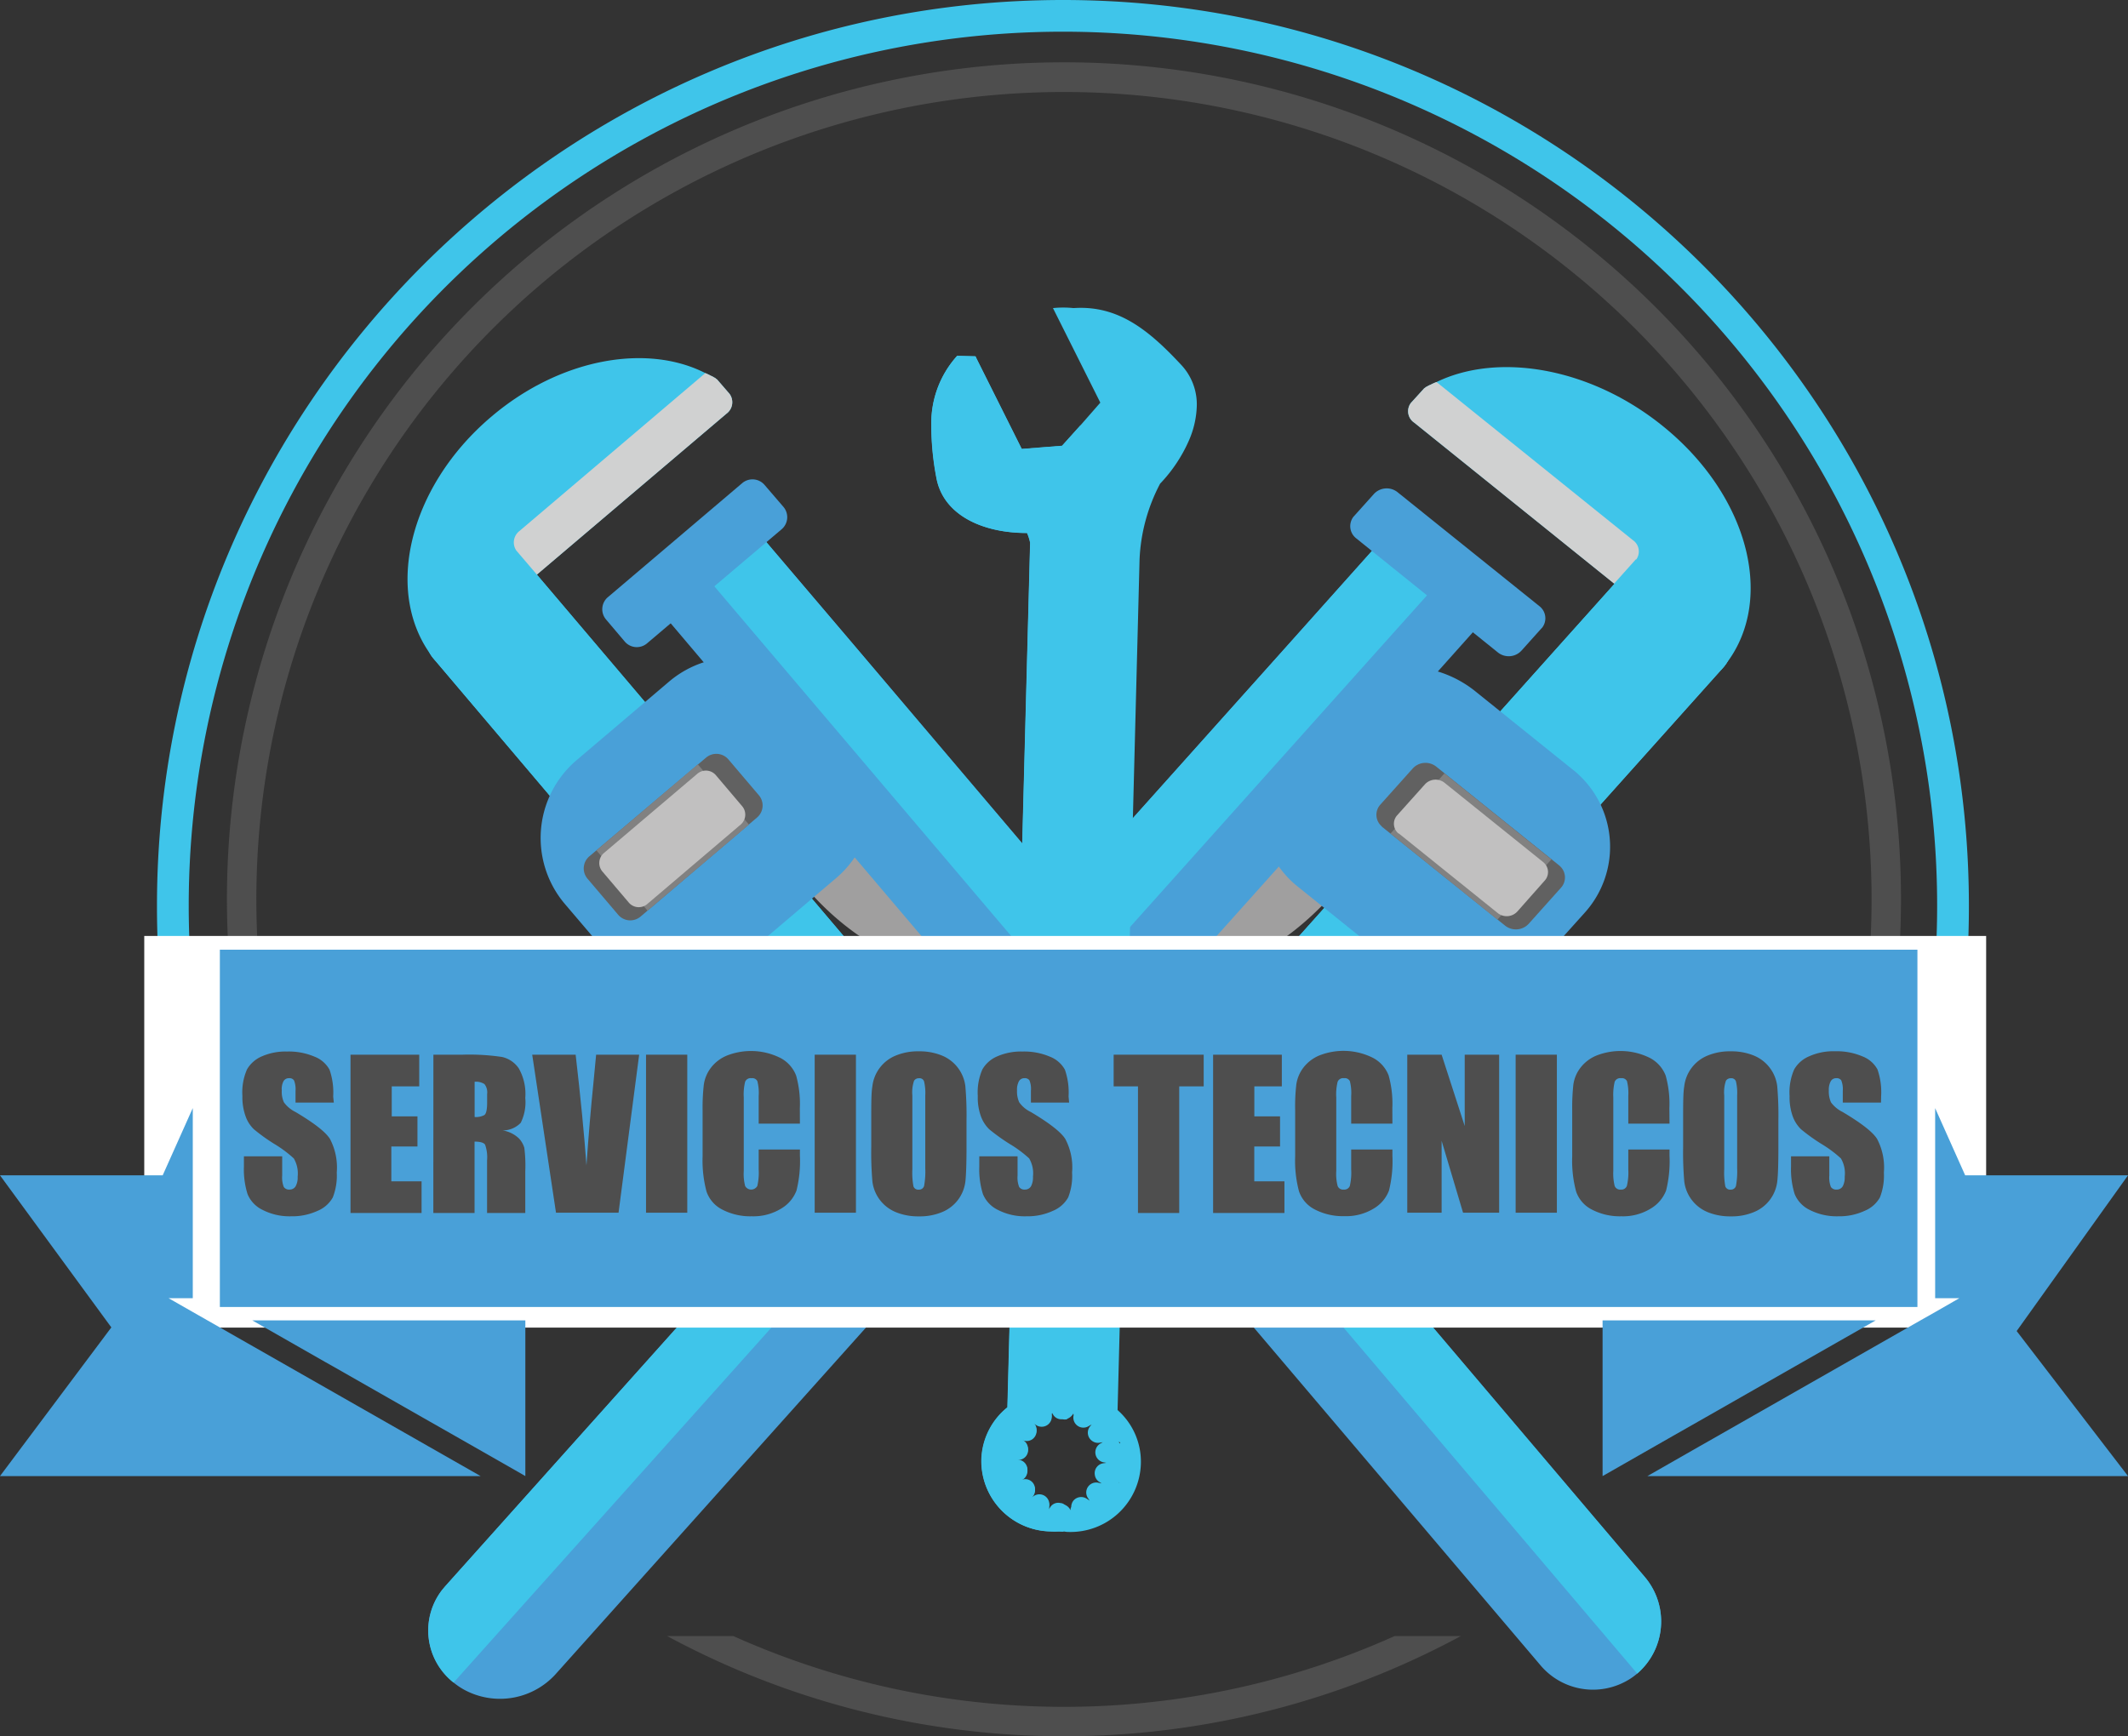<svg xmlns="http://www.w3.org/2000/svg" viewBox="0 0 309.63 252.69"><rect x="0" y="0" width="309.63" height="252.69" fill="#333333" stroke="none"/><defs><style>.cls-1{fill:#3fc5ea;}.cls-2{fill:#a09f9f;}.cls-3{fill:#49a0d8;}.cls-4{fill:#616161;}.cls-5{fill:#d0d1d1;}.cls-6{fill:#818181;}.cls-7{fill:#c1c0c0;}.cls-8{fill:#4e4e4e;}.cls-9{fill:#fff;}</style></defs><title>Recurso 2</title><g id="Capa_2" data-name="Capa 2"><g id="Capa_1-2" data-name="Capa 1"><g id="Layer_2" data-name="Layer 2"><g id="Layer_1-2" data-name="Layer 1-2"><path class="cls-1" d="M175.87,157.41l8.76,7.05a4.63,4.63,0,0,0,6.29-.49l59.82-66.82a4.07,4.07,0,0,0-.28-5.76l-.23-.2-8.76-7a4.64,4.64,0,0,0-6.3.49l-59.81,66.82a4.07,4.07,0,0,0,.27,5.76Z"/><path class="cls-1" d="M175.87,157.41l8.76,7.05a4.63,4.63,0,0,0,6.29-.49l59.82-66.82a4.07,4.07,0,0,0-.28-5.76l-.23-.2-8.76-7a4.64,4.64,0,0,0-6.3.49l-59.81,66.82a4.07,4.07,0,0,0,.27,5.76Z"/><path class="cls-1" d="M185.65,163.61l-8.91-7.17a2.73,2.73,0,0,1-.47-3.85l.12-.15L196.5,130a3.11,3.11,0,0,1,4.22-.33l8.91,7.17a2.74,2.74,0,0,1,.47,3.86l-.12.14-20.11,22.46A3.12,3.12,0,0,1,185.65,163.61Z"/><path class="cls-2" d="M199.49,122.06l-11.76-9.46-24.45,27.32c7.08,5.59,20.68,1.33,30.43-9.56A40.34,40.34,0,0,0,199.49,122.06Z"/><path class="cls-3" d="M188.92,129.11l14.25,11.46a16.28,16.28,0,0,0,22-1.71l5.39-6a14.32,14.32,0,0,0-1-20.24,9.19,9.19,0,0,0-.76-.64l-14.25-11.46a16.27,16.27,0,0,0-22,1.71l-5.39,6a14.33,14.33,0,0,0,1,20.24C188.4,128.69,188.66,128.9,188.92,129.11Z"/><path class="cls-1" d="M250.45,97.46,205.77,61.51a2,2,0,0,1-.55-2.77l.09-.12,1.82-2a.69.69,0,0,1,.23-.19.8.8,0,0,1,.3-.19,2.16,2.16,0,0,1,.48-.24,7.85,7.85,0,0,1,.88-.4c9-4.36,22.34-2.1,32.81,6.32C254.79,72.3,258.58,88.17,250.45,97.46Z"/><path class="cls-4" d="M201.1,120.34,219,134.72a2.53,2.53,0,0,0,3.42-.26l4.71-5.26a2.23,2.23,0,0,0-.16-3.15l-.11-.1-17.89-14.38a2.51,2.51,0,0,0-3.41.27l-4.71,5.26a2.2,2.2,0,0,0,.16,3.13A.65.65,0,0,0,201.1,120.34Z"/><path class="cls-3" d="M203.87,106.24,80.77,243.74A10.93,10.93,0,0,1,68,246.16a9.84,9.84,0,0,1-2-1.28,9.63,9.63,0,0,1-1.64-13.52l.43-.51L186.7,94.64l0,0L204,75.28a2.4,2.4,0,0,1,3.25-.22l11.18,9a2.08,2.08,0,0,1,.37,2.92l-.11.13-12.5,14A9.4,9.4,0,0,1,203.87,106.24Z"/><path class="cls-5" d="M238,81.43l-3.14,3.51L205.77,61.51a2,2,0,0,1-.55-2.77l.09-.12,1.82-2a.69.69,0,0,1,.23-.19.8.8,0,0,1,.3-.19,2.16,2.16,0,0,1,.48-.24,7.85,7.85,0,0,1,.88-.4l28.55,23a2,2,0,0,1,.52,2.81Z"/><path class="cls-1" d="M213.52,80.07,66,244.88a9.63,9.63,0,0,1-1.64-13.52l.43-.51L186.7,94.64l0,0L204,75.28a2.4,2.4,0,0,1,3.25-.22Z"/><path class="cls-3" d="M224.26,91.48l-2.87,3.2A2.52,2.52,0,0,1,218,95L197.32,78.34a2.24,2.24,0,0,1-.39-3.13l.1-.11,2.88-3.21a2.53,2.53,0,0,1,3.42-.27L224,88.23a2.23,2.23,0,0,1,.38,3.13Z"/><polygon class="cls-6" points="217.88 133.84 202.32 121.32 210.17 112.56 225.73 125.08 217.88 133.84"/><path class="cls-7" d="M203.58,121.34l14.36,11.56a2.1,2.1,0,0,0,2.83-.23l4-4.52a1.84,1.84,0,0,0-.14-2.6l-.09-.08-14.36-11.55a2.1,2.1,0,0,0-2.83.21l-4.06,4.53a1.84,1.84,0,0,0,.14,2.6A.39.39,0,0,0,203.58,121.34Z"/><path class="cls-1" d="M134,156.1l-8.3,7.05a4.23,4.23,0,0,1-6-.49h0L63.07,95.84a4.23,4.23,0,0,1,.49-6l8.3-7a4.23,4.23,0,0,1,6,.49h0l56.7,66.82A4.22,4.22,0,0,1,134,156.1Z"/><path class="cls-1" d="M134,156.1l-8.3,7.05a4.23,4.23,0,0,1-6-.49h0L63.07,95.84a4.23,4.23,0,0,1,.49-6l8.3-7a4.23,4.23,0,0,1,6,.49h0l56.7,66.82A4.22,4.22,0,0,1,134,156.1Z"/><path class="cls-1" d="M124.78,162.29l8.44-7.16a2.85,2.85,0,0,0,.33-4l-19.06-22.46a2.84,2.84,0,0,0-4-.33L102,135.5a2.85,2.85,0,0,0-.32,4l19,22.46A2.86,2.86,0,0,0,124.78,162.29Z"/><path class="cls-2" d="M111.65,120.75l11.15-9.46L146,138.61c-6.72,5.59-19.61,1.33-28.85-9.57A40.25,40.25,0,0,1,111.65,120.75Z"/><path class="cls-3" d="M121.67,127.79l-13.5,11.47a14.87,14.87,0,0,1-20.89-1.72l-5.11-6a14.86,14.86,0,0,1,1.71-20.89L97.39,99.17a14.86,14.86,0,0,1,20.88,1.71l5.11,6A14.85,14.85,0,0,1,121.67,127.79Z"/><path class="cls-1" d="M63.35,96.15,105.71,60.2a2.06,2.06,0,0,0,.43-2.89h0l-1.73-2a.65.65,0,0,0-.22-.18.61.61,0,0,0-.28-.19,2,2,0,0,0-.45-.24,9,9,0,0,0-.83-.4c-8.58-4.37-21.19-2.1-31.11,6.32C59.24,71,55.64,86.85,63.35,96.15Z"/><path class="cls-4" d="M110.13,119,93.19,133.41a2.31,2.31,0,0,1-3.24-.27l-4.47-5.26a2.31,2.31,0,0,1,.26-3.24l17-14.38a2.31,2.31,0,0,1,3.24.26l4.47,5.26A2.3,2.3,0,0,1,110.13,119Z"/><path class="cls-3" d="M107.51,104.93,224.19,242.42a10,10,0,0,0,12.09,2.43,9.31,9.31,0,0,0,1.94-1.28,10,10,0,0,0,1.15-14L123.78,93.33l0,0L107.34,74a2.2,2.2,0,0,0-3.08-.22l-10.6,9a2.15,2.15,0,0,0-.25,3h0l11.85,14A9.61,9.61,0,0,0,107.51,104.93Z"/><path class="cls-5" d="M75.12,80.12l3,3.51L105.71,60.2a2.06,2.06,0,0,0,.43-2.89h0l-1.73-2a.65.65,0,0,0-.22-.18.61.61,0,0,0-.28-.19,2,2,0,0,0-.45-.24,9,9,0,0,0-.83-.4l-27.07,23A2.1,2.1,0,0,0,75.12,80.12Z"/><path class="cls-1" d="M98.36,78.76,238.22,243.57a10,10,0,0,0,1.15-14L123.78,93.33l0,0L107.34,74a2.2,2.2,0,0,0-3.08-.22Z"/><path class="cls-3" d="M88.44,86.92,108,70.31a2.31,2.31,0,0,1,3.24.26L114,73.78a2.31,2.31,0,0,1-.26,3.24L94.14,93.64a2.3,2.3,0,0,1-3.24-.27l-2.72-3.21a2.3,2.3,0,0,1,.26-3.24Z"/><rect class="cls-6" x="88.2" y="116.14" width="19.35" height="11.5" transform="translate(-55.61 92.26) rotate(-40.31)"/><path class="cls-7" d="M107.78,120,94.17,131.58a1.9,1.9,0,0,1-2.68-.22l-3.84-4.52a1.91,1.91,0,0,1,.22-2.69l13.61-11.55a1.91,1.91,0,0,1,2.68.22l3.84,4.53A1.9,1.9,0,0,1,107.78,120Z"/><path class="cls-1" d="M166.1,70.32a21.7,21.7,0,0,0,4.2-6.3,13.71,13.71,0,0,0,1.14-4.84,8.48,8.48,0,0,0-2.3-6.19c-4-4.21-7.83-7.58-12.93-8.15a14.52,14.52,0,0,0-3,0l6.89,13.76-2.86,3.27-2.7,3-5.86.46-2.54.21-4.2-13.69-2.66-.07a14.58,14.58,0,0,0-3.76,9.94,40.67,40.67,0,0,0,.72,7.71c.95,5.51,6.72,8.16,13.21,8.13a6.91,6.91,0,0,1,.45,1.42L146.6,204.84a10.12,10.12,0,0,0-3.79,7.6,10.24,10.24,0,0,0,10,10.45,11.64,11.64,0,0,0,1.32,0l.65-.11a10.19,10.19,0,0,0,8-6.8.12.12,0,0,1,0-.08,10.57,10.57,0,0,0,.48-2.85v-.08a9.28,9.28,0,0,0-.37-2.87v0a10.41,10.41,0,0,0-3-4.83l3.23-123.86A26,26,0,0,1,166.1,70.32ZM155.76,219.79l-.12-.21a1.49,1.49,0,0,0-.75-.58,1.17,1.17,0,0,0-.64-.06,1.44,1.44,0,0,0-1.32,1.14l-.05.44-.11-.45-.11-.32s0,0,0-.08a1.41,1.41,0,0,0-1.85-.73,1.36,1.36,0,0,0-.61.5l-.29.4.13-.44a1.47,1.47,0,0,0-1.13-1.76,1.43,1.43,0,0,0-1.12.21l-.37.23.29-.4a1.46,1.46,0,0,0-.35-2,1.44,1.44,0,0,0-1.12-.23l-.29,0-.16,0,.13-.08.24-.16a1.45,1.45,0,0,0,.53-2,1.47,1.47,0,0,0-.94-.69l-.2,0-.24-.05.24,0,.2,0a1.45,1.45,0,0,0,1.19-1.67,1.44,1.44,0,0,0-.63-1l-.24-.17-.12-.09.12.05.32,0a1.48,1.48,0,0,0,1.59-2.22l-.27-.37.35.25a1.49,1.49,0,0,0,2.08-.35,1.53,1.53,0,0,0,.26-1.08l-.11-.44.27.37a1.39,1.39,0,0,0,1.89.54,1.5,1.5,0,0,0,.57-.6.18.18,0,0,0,.05-.12.72.72,0,0,0,.12-.28l.09-.24h.08v.25a1.46,1.46,0,0,0,1.26,1.2,1.2,1.2,0,0,0,.65,0,1.8,1.8,0,0,0,.78-.58l.13-.2.12-.16-.09.28,0,.16a1.46,1.46,0,0,0,2.21,1.55l.41-.23-.29.36a1.47,1.47,0,0,0,.39,2.05,1.42,1.42,0,0,0,1.08.24l.45-.07-.41.23a1.48,1.48,0,0,0,.45,2.68l.48.09-.48.07a1.46,1.46,0,0,0-1.2,1.68,1.41,1.41,0,0,0,.61,1l.39.25-.44-.09a1.45,1.45,0,0,0-1.59,2.17l.28.42-.4-.26a1.47,1.47,0,0,0-2,.31,1.51,1.51,0,0,0-.26,1.13l0,.16.07.28Z"/><path class="cls-1" d="M168.8,70.39a21.7,21.7,0,0,0,4.2-6.3,13.48,13.48,0,0,0,1.13-4.84,8.4,8.4,0,0,0-2.3-6.19c-4.67-5-9.12-8.66-15.62-8.22-.08,0-.2,0-.33,0l6.9,13.76L159,63l-1.74,2-8.4.67-.16-.28-6.74-13.48c-4.44,5-4.15,10.85-3,17.65,1,5.51,6.72,8.16,13.21,8.13a11.71,11.71,0,0,1,.45,1.42l-3.29,125.87a10.37,10.37,0,0,0-3.26,4.67v0a9.26,9.26,0,0,0-.52,2.85v.08a9.28,9.28,0,0,0,.37,2.87s0,0,0,0h0a10.12,10.12,0,0,0,8.23,7.39,3.56,3.56,0,0,0,.65.05,3.14,3.14,0,0,0,.68.07A10.23,10.23,0,0,0,166,213a10,10,0,0,0-3.39-7.78L165.81,81.4A26,26,0,0,1,168.8,70.39ZM163,210l-.13.08-.24.15a1.46,1.46,0,0,0-.49,2,1.5,1.5,0,0,0,.94.67l.16,0,.28,0-.28,0-.16,0a1.45,1.45,0,0,0-.6,2.64l.28.17.08.08h-.12l-.32-.09a1.42,1.42,0,0,0-1.74,1,1.41,1.41,0,0,0,.19,1.13l.23.42-.35-.26a1.46,1.46,0,0,0-2.3,1.44l.07.44-.23-.41a1.46,1.46,0,0,0-2-.46,1.53,1.53,0,0,0-.49.52s0,0,0,.08-.09.24-.13.36l-.09.44-.07-.45a1.56,1.56,0,0,0-.58-.94,1,1,0,0,0-.64-.26,1.36,1.36,0,0,0-1.43.57l-.16.24-.09.16.05-.24,0-.21a1.45,1.45,0,0,0-2.22-1.54l-.36.23.25-.4a1.43,1.43,0,0,0-.28-2,1.4,1.4,0,0,0-1.15-.25l-.45.07.37-.24a1.46,1.46,0,0,0-.45-2.67l-.44-.09.44-.07a1.45,1.45,0,0,0,1.21-1.66,1.41,1.41,0,0,0-.62-1l-.35-.26.44.1a1.46,1.46,0,0,0,1.75-1.08,1.48,1.48,0,0,0-.2-1.14l-.24-.37.36.26a1.47,1.47,0,0,0,2.3-1.44l0-.2,0-.25.08.13.15.25a1.38,1.38,0,0,0,1.39.68,1,1,0,0,0,.65-.23,1.51,1.51,0,0,0,.63-.91l.05-.24H156l0,.25a3,3,0,0,0,.11.32s0,.08,0,.12a1.43,1.43,0,0,0,1.93.65,1.38,1.38,0,0,0,.57-.5l.25-.36-.1.44a1.46,1.46,0,0,0,1.1,1.75,1.43,1.43,0,0,0,1.12-.2l.37-.23-.25.36a1.46,1.46,0,0,0,1.43,2.29l.33,0Z"/><path class="cls-1" d="M159,63l-3.74,143.55a1.2,1.2,0,0,1-.65,0,1.38,1.38,0,0,1-1.39-.68l-.15-.25a.18.18,0,0,1-.05.12l0,.2a1.47,1.47,0,0,1-2.3,1.44l-.36-.26.24.37a1.47,1.47,0,0,1-.42,2,1.45,1.45,0,0,1-1.13.2l-.44-.1.35.26a1.45,1.45,0,0,1,.39,2,1.46,1.46,0,0,1-1,.62l-.44.07.44.09a1.46,1.46,0,0,1,1.12,1.72,1.43,1.43,0,0,1-.67,1l-.37.24.45-.07a1.42,1.42,0,0,1,1.43,2.25l-.25.4.36-.23a1.46,1.46,0,0,1,2,.39,1.42,1.42,0,0,1,.2,1.15l0,.21s0,0,0,.08l.16-.24a1.36,1.36,0,0,1,1.43-.57,1.17,1.17,0,0,1,.64.06l-.1,3.9a3.56,3.56,0,0,1-.65-.05,11.64,11.64,0,0,1-1.32,0,10.24,10.24,0,0,1-10-10.45,10.12,10.12,0,0,1,3.79-7.6L149.88,79a6.91,6.91,0,0,0-.45-1.42c-6.49,0-12.26-2.62-13.21-8.13a40.67,40.67,0,0,1-.72-7.71,14.58,14.58,0,0,1,3.76-9.94l2.66.07,6.74,13.48,5.86-.46,2.7-3Z"/><path class="cls-1" d="M273.66,188.5a131.08,131.08,0,0,0,12.82-56.67C286.48,59.13,227.35,0,154.66,0S22.84,59.13,22.84,131.83A130.94,130.94,0,0,0,35.66,188.5h5.13a127.2,127.2,0,1,1,227.74,0Z"/><path class="cls-8" d="M264.75,183.26a121.79,121.79,0,1,0-219.88,0h4.74a117.51,117.51,0,1,1,210.4,0Z"/><rect class="cls-9" x="20.99" y="136.22" width="268" height="57"/><path class="cls-8" d="M212.56,238.11h-9.63a117.48,117.48,0,0,1-96.23,0H97.07A121.59,121.59,0,0,0,212.56,238.11Z"/><polygon class="cls-3" points="61.09 209.79 30.19 192.17 28.05 190.95 24.53 188.94 28.05 188.94 28.05 187.96 28.05 171.22 28.05 171.06 28.05 161.27 23.67 171.06 0 171.06 16.2 193.19 0 214.83 69.93 214.83 62.28 210.47 61.09 209.79"/><polygon class="cls-3" points="285.94 171.06 281.57 161.28 281.57 171.06 281.57 171.22 281.57 187.96 281.57 188.94 285.09 188.94 281.57 190.96 279.43 192.17 248.53 209.79 247.33 210.47 239.7 214.83 309.63 214.83 293.43 193.72 309.63 171.06 285.94 171.06"/><polygon class="cls-3" points="76.44 192.17 48.37 192.17 36.71 192.17 47.22 198.17 48.43 198.85 61.35 206.22 66.2 208.98 75.98 214.56 76.44 214.83 76.44 192.17"/><polygon class="cls-3" points="248.26 206.23 261.18 198.86 262.39 198.17 272.92 192.17 261.25 192.17 233.18 192.17 233.18 214.83 233.64 214.57 243.41 208.99 248.26 206.23"/><rect class="cls-3" x="31.99" y="138.22" width="247" height="52"/><path class="cls-8" d="M48.57,160.47H43v-1.7a3.48,3.48,0,0,0-.22-1.53.78.78,0,0,0-.71-.32.89.89,0,0,0-.82.44A2.47,2.47,0,0,0,41,158.7a3.67,3.67,0,0,0,.31,1.73A4.52,4.52,0,0,0,43,161.84c2.67,1.59,4.35,2.88,5,3.9a8.92,8.92,0,0,1,1,4.91,8.66,8.66,0,0,1-.58,3.63,4.49,4.49,0,0,1-2.22,1.95,8.8,8.8,0,0,1-3.85.79,8.57,8.57,0,0,1-4.1-.91,4.43,4.43,0,0,1-2.23-2.32,12,12,0,0,1-.53-4v-1.5h5.57v2.8a3.73,3.73,0,0,0,.23,1.66.92.92,0,0,0,.84.38,1,1,0,0,0,.88-.47,2.63,2.63,0,0,0,.3-1.4,4.34,4.34,0,0,0-.56-2.66,17.29,17.29,0,0,0-2.8-2.09,26.3,26.3,0,0,1-3-2.15,4.81,4.81,0,0,1-1.2-1.85,8.17,8.17,0,0,1-.48-3,8.31,8.31,0,0,1,.67-3.87,4.53,4.53,0,0,1,2.19-1.91,8.58,8.58,0,0,1,3.64-.69,9.53,9.53,0,0,1,4,.75,4.18,4.18,0,0,1,2.18,1.9,10.08,10.08,0,0,1,.53,3.89Z"/><path class="cls-8" d="M51,153.5h10v4.61h-4v4.37h3.74v4.38H56.94v5.07h4.4v4.61H51Z"/><path class="cls-8" d="M63.06,153.5H67.3a32.42,32.42,0,0,1,5.74.33,4,4,0,0,1,2.45,1.67,7.56,7.56,0,0,1,.94,4.29,6.76,6.76,0,0,1-.66,3.62,3.6,3.6,0,0,1-2.64,1.11,4.44,4.44,0,0,1,2.39,1.18,3.44,3.44,0,0,1,.77,1.35,20.53,20.53,0,0,1,.14,3.41v6.08H70.87v-7.66a5.43,5.43,0,0,0-.29-2.29c-.2-.29-.71-.44-1.53-.44v10.39h-6Zm6,3.94v5.13a2.63,2.63,0,0,0,1.41-.28c.27-.19.41-.79.41-1.8v-1.27a1.92,1.92,0,0,0-.39-1.44,2.26,2.26,0,0,0-1.43-.34Z"/><path class="cls-8" d="M93,153.5l-3,23h-9.1l-3.46-23h6.32q1.1,9.52,1.57,16.11.47-6.66,1-11.82l.41-4.29Z"/><path class="cls-8" d="M100,153.5v23H94v-23Z"/><path class="cls-8" d="M116.39,163.53h-6v-4a7,7,0,0,0-.19-2.18.82.82,0,0,0-.85-.43.86.86,0,0,0-.93.52,7.61,7.61,0,0,0-.2,2.28v10.7a7,7,0,0,0,.2,2.19,1,1,0,0,0,1.39.38,1,1,0,0,0,.38-.38,8.49,8.49,0,0,0,.2-2.41v-2.9h6v.9a17.73,17.73,0,0,1-.5,5.08,5.2,5.2,0,0,1-2.23,2.62,7.73,7.73,0,0,1-4.27,1.12,8.83,8.83,0,0,1-4.34-1,4.6,4.6,0,0,1-2.26-2.64,17.66,17.66,0,0,1-.56-5.07v-6.73a29.18,29.18,0,0,1,.18-3.74,5.28,5.28,0,0,1,1-2.4,5.65,5.65,0,0,1,2.35-1.81,9.57,9.57,0,0,1,7.82.36,4.86,4.86,0,0,1,2.26,2.55,15.26,15.26,0,0,1,.54,4.75Z"/><path class="cls-8" d="M124.54,153.5v23h-6v-23Z"/><path class="cls-8" d="M140.63,167c0,2.32-.06,4-.16,4.92a5.51,5.51,0,0,1-3.35,4.47,8.39,8.39,0,0,1-3.42.64,8.53,8.53,0,0,1-3.32-.6,5.54,5.54,0,0,1-3.44-4.45,48.65,48.65,0,0,1-.17-5v-3.94c0-2.32,0-4,.16-4.92a5.51,5.51,0,0,1,3.35-4.47,8.39,8.39,0,0,1,3.42-.64,8.57,8.57,0,0,1,3.32.6,5.54,5.54,0,0,1,3.44,4.45,48.65,48.65,0,0,1,.17,5Zm-6-7.57a7.16,7.16,0,0,0-.18-2.06.69.69,0,0,0-.73-.44.8.8,0,0,0-.72.36,5.19,5.19,0,0,0-.25,2.14v10.76a10.86,10.86,0,0,0,.16,2.48.73.73,0,0,0,.77.47.75.75,0,0,0,.78-.55,11.66,11.66,0,0,0,.17-2.57Z"/><path class="cls-8" d="M155.56,160.47H150v-1.7a3.33,3.33,0,0,0-.21-1.53.78.78,0,0,0-.71-.32.89.89,0,0,0-.82.44,2.57,2.57,0,0,0-.28,1.34,3.81,3.81,0,0,0,.32,1.73,4.36,4.36,0,0,0,1.69,1.41c2.66,1.59,4.34,2.88,5,3.9a8.82,8.82,0,0,1,1,4.91,8.5,8.5,0,0,1-.57,3.63,4.52,4.52,0,0,1-2.23,1.95,8.76,8.76,0,0,1-3.84.79,8.52,8.52,0,0,1-4.11-.91,4.45,4.45,0,0,1-2.22-2.32,12,12,0,0,1-.53-4v-1.5h5.57v2.8a3.73,3.73,0,0,0,.23,1.66.91.91,0,0,0,.83.38,1,1,0,0,0,.89-.47,2.72,2.72,0,0,0,.29-1.4,4.33,4.33,0,0,0-.55-2.66,16.94,16.94,0,0,0-2.81-2.09,28.25,28.25,0,0,1-3-2.15,5.06,5.06,0,0,1-1.2-1.85,8,8,0,0,1-.47-3,8.31,8.31,0,0,1,.67-3.87,4.53,4.53,0,0,1,2.19-1.91,8.58,8.58,0,0,1,3.64-.69,9.56,9.56,0,0,1,4,.75,4.23,4.23,0,0,1,2.18,1.9,10.08,10.08,0,0,1,.53,3.89Z"/><path class="cls-8" d="M175.14,153.5v4.61h-3.56v18.43h-6V158.11h-3.54V153.5Z"/><path class="cls-8" d="M176.51,153.5h10v4.61h-4v4.37h3.74v4.38H182.5v5.07h4.39v4.61H176.51Z"/><path class="cls-8" d="M202.6,163.53h-6v-4a7,7,0,0,0-.19-2.18.82.82,0,0,0-.85-.43.86.86,0,0,0-.93.52,7.61,7.61,0,0,0-.2,2.28v10.7a7,7,0,0,0,.2,2.19.84.84,0,0,0,.89.52.85.85,0,0,0,.88-.52,8.49,8.49,0,0,0,.2-2.41v-2.9h6v.9a17.73,17.73,0,0,1-.5,5.08,5.2,5.2,0,0,1-2.23,2.62A7.73,7.73,0,0,1,195.6,177a8.86,8.86,0,0,1-4.34-1,4.64,4.64,0,0,1-2.26-2.64,17.31,17.31,0,0,1-.55-5.07v-6.73a27.47,27.47,0,0,1,.17-3.74,5.28,5.28,0,0,1,1-2.4,5.65,5.65,0,0,1,2.35-1.81,9.57,9.57,0,0,1,7.82.36,4.86,4.86,0,0,1,2.26,2.55,15.26,15.26,0,0,1,.54,4.75Z"/><path class="cls-8" d="M218.13,153.5v23h-5.25l-3.12-10.47v10.47h-5v-23h5l3.36,10.38V153.5Z"/><path class="cls-8" d="M226.53,153.5v23h-6v-23Z"/><path class="cls-8" d="M242.92,163.53h-6v-4a7.27,7.27,0,0,0-.19-2.18.82.82,0,0,0-.85-.43.88.88,0,0,0-.94.52,8.32,8.32,0,0,0-.2,2.28v10.7a7.65,7.65,0,0,0,.2,2.19.85.85,0,0,0,.9.52.84.84,0,0,0,.87-.52,8.15,8.15,0,0,0,.21-2.41v-2.9h6v.9a17.73,17.73,0,0,1-.5,5.08,5.27,5.27,0,0,1-2.24,2.62,7.69,7.69,0,0,1-4.26,1.12,8.81,8.81,0,0,1-4.34-1,4.6,4.6,0,0,1-2.26-2.64,17.32,17.32,0,0,1-.56-5.07v-6.73a31.11,31.11,0,0,1,.17-3.74,5.19,5.19,0,0,1,1-2.4,5.65,5.65,0,0,1,2.35-1.81,9.57,9.57,0,0,1,7.82.36,4.9,4.9,0,0,1,2.26,2.55,15.26,15.26,0,0,1,.54,4.75Z"/><path class="cls-8" d="M258.76,167c0,2.32-.05,4-.16,4.92a5.5,5.5,0,0,1-3.36,4.47,8.31,8.31,0,0,1-3.41.64,8.53,8.53,0,0,1-3.32-.6,5.54,5.54,0,0,1-3.44-4.45,48.65,48.65,0,0,1-.17-5v-3.94c0-2.32,0-4,.16-4.92a5.51,5.51,0,0,1,3.35-4.47,8.39,8.39,0,0,1,3.42-.64,8.57,8.57,0,0,1,3.32.6,5.54,5.54,0,0,1,3.44,4.45,48.65,48.65,0,0,1,.17,5Zm-6-7.57a7.16,7.16,0,0,0-.18-2.06.69.69,0,0,0-.73-.44.8.8,0,0,0-.72.36,5.19,5.19,0,0,0-.25,2.14v10.76a10.86,10.86,0,0,0,.16,2.48.73.73,0,0,0,.76.47.76.76,0,0,0,.79-.55,11.66,11.66,0,0,0,.17-2.57Z"/><path class="cls-8" d="M273.69,160.47h-5.56v-1.7a3.48,3.48,0,0,0-.22-1.53.78.78,0,0,0-.71-.32.89.89,0,0,0-.82.44,2.57,2.57,0,0,0-.28,1.34,3.94,3.94,0,0,0,.31,1.73,4.63,4.63,0,0,0,1.7,1.41c2.67,1.59,4.35,2.88,5,3.9a8.92,8.92,0,0,1,1,4.91,8.66,8.66,0,0,1-.58,3.63,4.52,4.52,0,0,1-2.23,1.95,8.76,8.76,0,0,1-3.84.79,8.64,8.64,0,0,1-4.11-.91,4.45,4.45,0,0,1-2.22-2.32,12,12,0,0,1-.53-4v-1.5h5.57v2.8a3.73,3.73,0,0,0,.23,1.66.91.91,0,0,0,.83.38,1,1,0,0,0,.89-.47,2.72,2.72,0,0,0,.29-1.4,4.26,4.26,0,0,0-.55-2.66,17.29,17.29,0,0,0-2.8-2.09,27.36,27.36,0,0,1-3-2.15,5.06,5.06,0,0,1-1.2-1.85,8.17,8.17,0,0,1-.47-3,8.31,8.31,0,0,1,.67-3.87,4.53,4.53,0,0,1,2.19-1.91A8.58,8.58,0,0,1,267,153a9.56,9.56,0,0,1,4,.75,4.18,4.18,0,0,1,2.18,1.9,10.08,10.08,0,0,1,.53,3.89Z"/></g></g></g></g></svg>